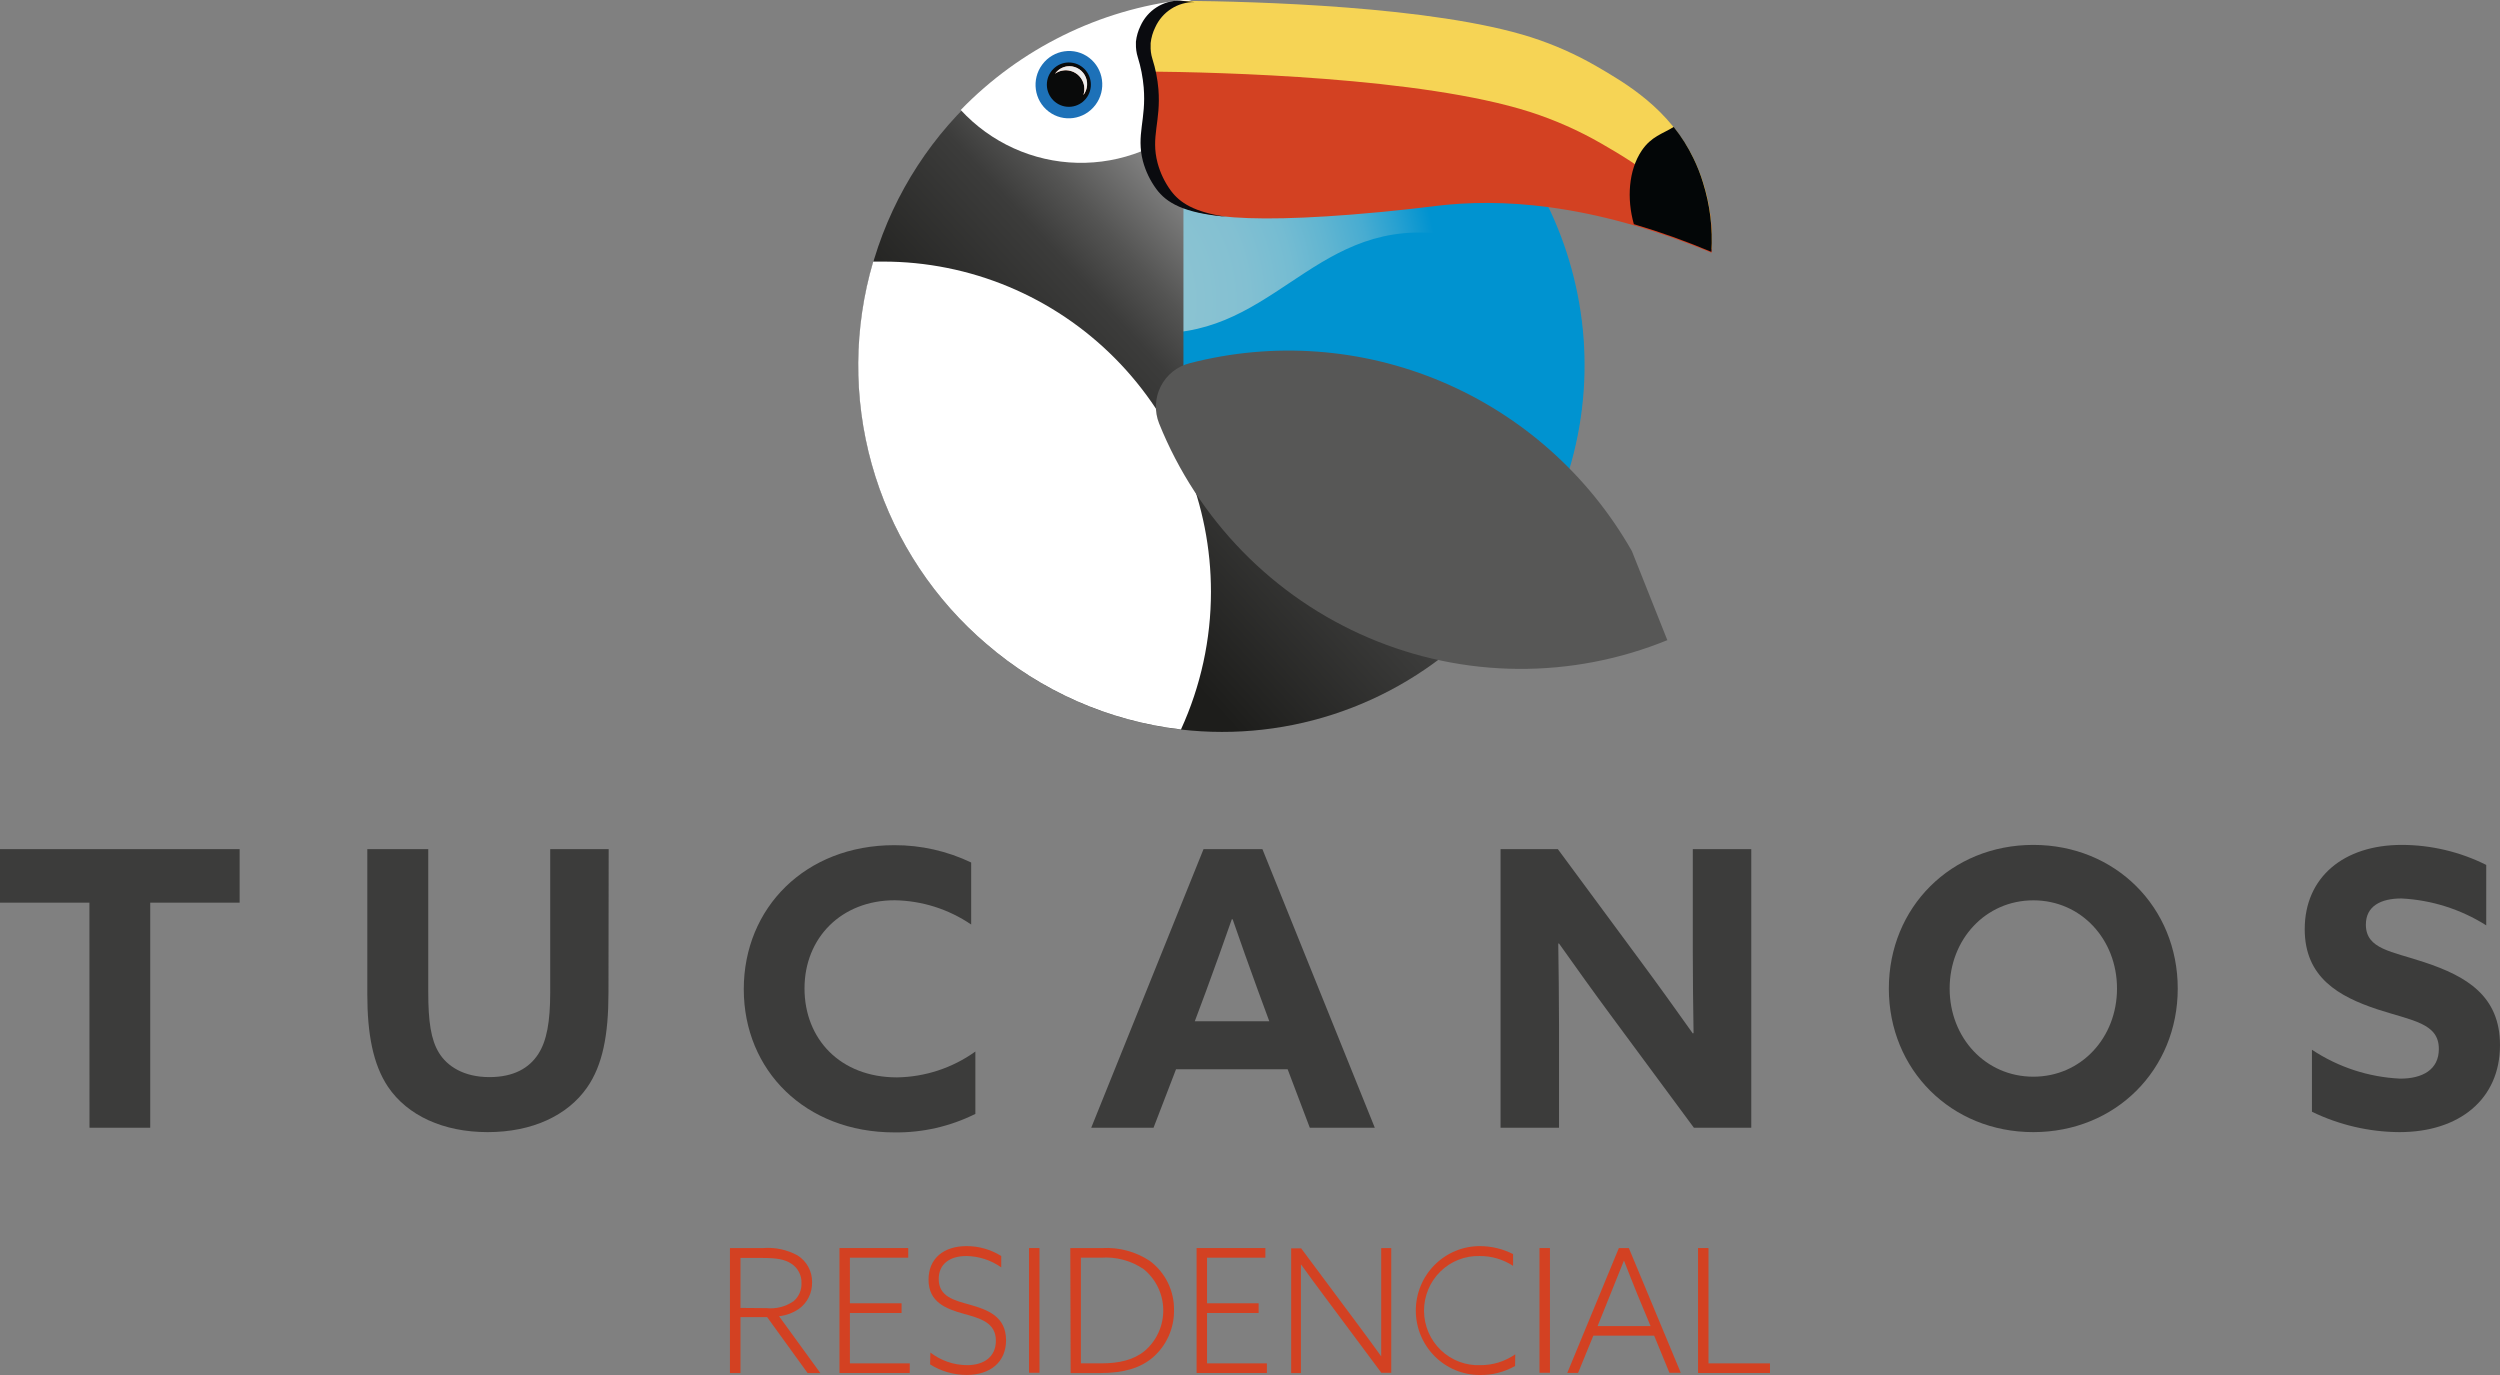 <svg width="380" height="209" viewBox="0 0 380 209" fill="none" xmlns="http://www.w3.org/2000/svg">
<rect x="0" y="0" width="380" height="209" fill="#808080" stroke="none"/>
<g clip-path="url(#clip0_805_3004)">
<path d="M13.592 137.209H0V129.068H36.426V137.209H22.834V171.419H13.602L13.592 137.209Z" fill="#3C3C3B"/>
<path d="M92.488 150.902C92.488 157.274 91.61 161.898 89.236 165.3C86.267 169.566 80.872 172.083 74.128 172.083C67.385 172.083 61.927 169.566 58.968 165.184C56.699 161.782 55.831 157.158 55.831 151.133V129.068H65.095V150.786C65.095 155.294 65.503 158.043 66.726 160.034C67.949 162.024 70.438 163.72 74.39 163.72C78.049 163.72 80.433 162.372 81.823 160.202C83.11 158.211 83.632 155.294 83.632 150.839V129.068H92.519L92.488 150.902Z" fill="#3C3C3B"/>
<path d="M148.257 169.313C144.431 171.221 140.209 172.185 135.941 172.125C122.401 172.125 113.054 162.709 113.054 150.354C113.054 137.999 122.401 128.467 135.941 128.467C139.98 128.456 143.97 129.355 147.619 131.1V140.527C144.184 138.19 140.148 136.909 136.003 136.841C127.869 136.841 122.286 142.57 122.286 150.238C122.286 157.906 127.691 163.762 136.348 163.762C140.621 163.698 144.774 162.328 148.257 159.833V169.313Z" fill="#3C3C3B"/>
<path d="M182.937 129.068H191.887L208.971 171.419H199.091L195.724 162.53H178.755L175.336 171.419H165.864L182.937 129.068ZM181.61 155.231H192.933L191.187 150.491C189.974 147.152 188.458 142.939 187.36 139.727H187.235C186.137 142.886 184.631 147.099 183.293 150.723L181.61 155.231Z" fill="#3C3C3B"/>
<path d="M244.864 154.356C242.136 150.67 239.584 147.099 236.971 143.413H236.856C236.908 147.458 236.971 151.555 236.971 155.641V171.419H228.083V129.068H236.793L249.402 146.141C252.131 149.827 254.692 153.398 257.306 157.084L257.421 157.021C257.359 152.987 257.306 148.89 257.306 144.793V129.068H266.193V171.419H257.474L244.864 154.356Z" fill="#3C3C3B"/>
<path d="M287.104 150.259C287.104 137.904 296.577 128.425 309.061 128.425C321.544 128.425 331.017 137.904 331.017 150.259C331.017 162.614 321.544 172.083 309.061 172.083C296.577 172.083 287.104 162.604 287.104 150.259ZM321.785 150.259C321.785 142.771 316.327 136.851 309.071 136.851C301.815 136.851 296.347 142.771 296.347 150.259C296.347 157.748 301.805 163.657 309.071 163.657C316.338 163.657 321.785 157.727 321.785 150.259Z" fill="#3C3C3B"/>
<path d="M351.415 159.56C355.415 162.216 360.054 163.733 364.84 163.952C368.207 163.952 370.705 162.604 370.705 159.444C370.705 155.526 366.753 155.168 361.358 153.419C355.545 151.481 350.317 148.616 350.317 141.243C350.317 133.344 356.235 128.425 365.07 128.425C369.525 128.431 373.919 129.473 377.909 131.469V140.654C374.027 138.2 369.584 136.793 365.007 136.567C361.871 136.567 359.612 137.736 359.612 140.538C359.612 144.287 363.502 144.582 368.552 146.278C374.887 148.384 380 151.365 380 158.854C380 167.112 373.779 172.083 364.725 172.083C360.115 172.059 355.568 171.001 351.415 168.986V159.56Z" fill="#3C3C3B"/>
<path d="M237.068 75.603C248.09 47.285 234.232 15.326 206.117 4.22C178.001 -6.885 146.274 7.068 135.252 35.386C124.23 63.705 138.087 95.664 166.203 106.77C194.318 117.875 226.046 103.922 237.068 75.603Z" fill="url(#paint0_radial_805_3004)"/>
<path d="M173.831 50.525C193.079 52.211 199.143 33.61 218.402 35.474C228.042 36.401 234.232 41.794 240.358 48.745C241.424 57.469 240.401 66.323 237.376 74.567C234.35 82.812 229.41 90.207 222.968 96.135C216.526 102.063 208.769 106.351 200.346 108.642C191.922 110.933 183.077 111.16 174.549 109.303C166.02 107.447 158.057 103.561 151.324 97.971C144.591 92.38 139.285 85.248 135.847 77.169C132.41 69.09 130.941 60.3 131.565 51.533C132.189 42.766 134.887 34.276 139.433 26.774C147.598 39.898 161.149 49.419 173.831 50.525Z" fill="url(#paint1_radial_805_3004)"/>
<path d="M215.652 58.214C215.652 58.067 215.652 57.93 215.652 57.782C214.517 59.19 213.706 60.834 213.278 62.596C210.612 73.571 201.568 67.567 189.785 69.273V73.318C184.557 74.066 179.884 65.945 179.884 60.615V2.612C179.885 2.333 179.827 2.056 179.712 1.802C179.598 1.547 179.43 1.321 179.221 1.138C179.011 0.954 178.765 0.819 178.498 0.741C178.232 0.663 177.952 0.644 177.678 0.685C167.34 2.184 157.639 6.615 149.708 13.461C141.776 20.306 135.942 29.284 132.885 39.345C129.829 49.406 129.677 60.135 132.447 70.28C135.217 80.425 140.794 89.566 148.528 96.637L148.894 96.964L149.877 97.828C156.217 103.326 163.718 107.297 171.81 109.436C179.901 111.576 188.371 111.829 196.575 110.176C204.778 108.523 212.499 105.007 219.151 99.896C225.803 94.785 231.211 88.213 234.963 80.68C229.603 79.894 224.703 77.192 221.158 73.067C217.612 68.942 215.658 63.67 215.652 58.214Z" fill="url(#paint2_linear_805_3004)"/>
<path d="M146.03 16.715C148.299 19.177 151.035 21.156 154.076 22.535C157.117 23.915 160.401 24.666 163.735 24.746C167.069 24.825 170.385 24.231 173.487 22.998C176.59 21.766 179.415 19.919 181.798 17.569L182.216 2.064C182.231 1.772 182.183 1.479 182.075 1.207C181.967 0.935 181.801 0.69 181.589 0.489C181.377 0.289 181.123 0.137 180.847 0.045C180.571 -0.047 180.278 -0.076 179.989 -0.042C167.095 1.451 155.104 7.368 146.03 16.715Z" fill="white"/>
<path d="M173.946 4.118C174.485 2.974 175.34 2.01 176.408 1.342C177.475 0.673 178.711 0.328 179.968 0.347C190.424 0.442 217.89 1.137 232.779 5.909C236.214 7.007 239.522 8.473 242.648 10.28C247.176 12.902 253.752 16.726 257.495 24.415C259.577 28.771 260.496 33.599 260.161 38.423C241.436 30.671 227.666 30.176 218.34 31.293C216.876 31.471 212.066 32.093 205.396 32.62C184.318 34.273 178.829 32.23 176.257 28.796C175.332 27.528 174.645 26.1 174.229 24.583C173.183 20.549 174.751 18.264 174.354 13.355C174.222 11.792 173.917 10.248 173.444 8.753C173.239 8.088 173.147 7.394 173.173 6.699C173.267 5.797 173.529 4.922 173.946 4.118Z" fill="#D34122"/>
<path d="M259.868 37.465C255.686 28.976 248.451 24.741 243.453 21.845C239.997 19.851 236.342 18.231 232.548 17.01C216.07 11.744 185.635 10.965 174.134 10.87C173.983 10.068 173.784 9.277 173.538 8.5C173.333 7.836 173.241 7.141 173.266 6.446C173.351 5.573 173.595 4.723 173.988 3.939C174.514 2.791 175.358 1.82 176.419 1.143C177.48 0.467 178.713 0.114 179.968 0.126C190.361 0.221 217.879 0.906 232.768 5.677C236.198 6.78 239.503 8.245 242.627 10.048C247.154 12.671 253.72 16.494 257.463 24.172C259.511 28.458 260.433 33.202 260.14 37.949L259.868 37.465Z" fill="#F6D455"/>
<path d="M181.589 0.316C180.329 0.302 179.092 0.656 178.029 1.337C176.965 2.018 176.121 2.995 175.598 4.15C175.226 4.903 174.989 5.716 174.898 6.551C174.892 6.653 174.892 6.755 174.898 6.857C174.861 7.57 174.953 8.283 175.169 8.963C175.642 10.455 175.947 11.995 176.079 13.556C176.476 18.485 174.887 20.749 175.954 24.783C176.363 26.303 177.051 27.732 177.982 28.997C179.341 30.819 181.516 32.24 186.346 32.936C179.916 32.377 177.302 30.829 175.755 28.723C174.826 27.457 174.138 26.028 173.727 24.509C172.681 20.476 174.249 18.19 173.842 13.292C173.71 11.729 173.409 10.186 172.942 8.689C172.734 8.026 172.639 7.331 172.66 6.636V6.33C172.753 5.495 172.99 4.682 173.361 3.929C173.883 2.774 174.728 1.796 175.791 1.116C176.855 0.435 178.092 0.08 179.352 0.095" fill="#0A0B0F"/>
<path d="M249.528 22.909C251.012 20.707 252.748 20.338 254.4 19.296C255.571 20.757 256.574 22.347 257.39 24.035C257.977 25.233 258.467 26.476 258.854 27.753C259.925 31.154 260.358 34.726 260.13 38.286C256.282 36.663 252.349 35.256 248.346 34.073C247.249 30.187 247.541 25.889 249.528 22.909Z" fill="#030607"/>
<path d="M166.51 15.943C168.207 13.684 167.775 10.476 165.546 8.777C163.316 7.079 160.134 7.534 158.438 9.793C156.742 12.053 157.174 15.261 159.403 16.959C161.632 18.658 164.814 18.203 166.51 15.943Z" fill="#1D71B8"/>
<path d="M165.799 13.183C165.972 11.329 164.621 9.686 162.781 9.512C160.942 9.337 159.31 10.698 159.137 12.552C158.964 14.405 160.316 16.049 162.155 16.223C163.995 16.397 165.626 15.036 165.799 13.183Z" fill="#090A0A"/>
<path d="M162.163 10.09C161.804 10.146 161.46 10.273 161.151 10.465C160.842 10.656 160.575 10.909 160.365 11.207C160.722 10.943 161.139 10.773 161.578 10.712C161.947 10.657 162.324 10.676 162.686 10.768C163.048 10.86 163.389 11.023 163.688 11.248C163.987 11.473 164.239 11.756 164.43 12.08C164.62 12.403 164.745 12.762 164.798 13.134C164.857 13.577 164.814 14.028 164.672 14.451C165.003 14.024 165.199 13.506 165.236 12.966C165.273 12.425 165.148 11.886 164.878 11.418C164.609 10.949 164.206 10.572 163.722 10.336C163.238 10.099 162.695 10.014 162.163 10.09Z" fill="#E09473"/>
<path d="M162.163 10.09C161.804 10.146 161.46 10.273 161.151 10.465C160.842 10.656 160.575 10.909 160.365 11.207C160.722 10.943 161.139 10.773 161.578 10.712C161.947 10.657 162.324 10.676 162.686 10.768C163.048 10.86 163.389 11.023 163.688 11.248C163.987 11.473 164.239 11.756 164.43 12.08C164.62 12.403 164.745 12.762 164.798 13.134C164.857 13.577 164.814 14.028 164.672 14.451C165.003 14.024 165.199 13.506 165.236 12.966C165.273 12.425 165.148 11.886 164.878 11.418C164.609 10.949 164.206 10.572 163.722 10.336C163.238 10.099 162.695 10.014 162.163 10.09Z" fill="#EDEDED"/>
<path d="M184.066 89.97C184.069 83.378 182.782 76.849 180.28 70.757C177.777 64.666 174.108 59.131 169.482 54.468C164.855 49.806 159.362 46.107 153.316 43.583C147.271 41.06 140.791 39.761 134.246 39.761C133.734 39.761 133.201 39.761 132.73 39.761C129.776 49.778 129.691 60.431 132.486 70.495C135.281 80.558 140.842 89.62 148.528 96.637L148.894 96.964L149.877 97.828C158.236 105.065 168.557 109.611 179.508 110.878C182.509 104.322 184.065 97.189 184.066 89.97Z" fill="white"/>
<path d="M253.417 97.259L248.063 83.808L247.98 83.65C241.416 72.162 231.293 63.16 219.163 58.023C207.033 52.886 193.565 51.899 180.825 55.212C179.887 55.448 179.01 55.883 178.252 56.489C177.495 57.095 176.876 57.857 176.436 58.724C175.996 59.592 175.746 60.544 175.702 61.517C175.659 62.49 175.822 63.461 176.183 64.365C179.111 71.639 183.434 78.261 188.902 83.853C194.371 89.444 200.88 93.896 208.057 96.953C215.233 100.01 222.938 101.614 230.729 101.672C238.521 101.73 246.248 100.241 253.469 97.29L253.417 97.259Z" fill="#575756"/>
<path d="M110.952 189.704H116.013C117.827 189.563 119.642 189.954 121.24 190.831C121.927 191.264 122.491 191.869 122.876 192.587C123.261 193.305 123.454 194.112 123.436 194.928C123.451 195.709 123.278 196.482 122.932 197.181C122.586 197.88 122.078 198.484 121.449 198.941C120.545 199.56 119.504 199.947 118.417 200.068L124.691 208.705H122.756L116.609 200.205H112.552V208.705H110.952V189.704ZM116.504 198.836C117.958 198.989 119.418 198.616 120.623 197.783C121.017 197.448 121.329 197.027 121.538 196.553C121.746 196.078 121.844 195.563 121.826 195.044C121.848 194.459 121.718 193.877 121.448 193.358C121.179 192.839 120.779 192.4 120.289 192.084C119.243 191.4 118.02 191.21 115.908 191.21H112.552V198.804L116.504 198.836Z" fill="#D34122"/>
<path d="M127.597 189.704H138.053V191.168H129.186V198.099H137.038V199.573H129.186V207.231H138.283V208.695H127.597V189.704Z" fill="#D34122"/>
<path d="M141.419 205.587C143.024 206.821 144.984 207.494 147.002 207.504C149.522 207.504 151.373 206.262 151.373 203.797C151.373 200.995 148.957 200.384 146.5 199.7C143.792 198.941 141.137 197.941 141.137 194.507C141.137 191.252 143.479 189.409 146.898 189.409C148.767 189.398 150.601 189.92 152.188 190.915V192.643C150.629 191.537 148.773 190.935 146.866 190.915C144.42 190.915 142.684 192.095 142.684 194.402C142.684 197.109 145.057 197.656 147.399 198.309C150.087 199.078 152.92 200.068 152.92 203.723C152.92 207.051 150.505 208.989 146.96 208.989C144.987 208.995 143.052 208.44 141.377 207.389L141.419 205.587Z" fill="#D34122"/>
<path d="M156.412 189.704H158.001V208.663H156.412V189.704Z" fill="#D34122"/>
<path d="M162.686 189.704H167.558C170.099 189.568 172.617 190.246 174.751 191.642C175.917 192.506 176.862 193.639 177.505 194.945C178.149 196.251 178.474 197.694 178.452 199.152C178.468 200.522 178.183 201.879 177.62 203.126C177.056 204.373 176.226 205.479 175.19 206.367C173.34 207.915 170.872 208.705 167.223 208.705H162.738L162.686 189.704ZM167.38 207.23C170.161 207.23 172.325 206.704 173.998 205.335C174.896 204.565 175.614 203.606 176.101 202.525C176.588 201.444 176.832 200.268 176.816 199.081C176.8 197.894 176.524 196.725 176.008 195.657C175.492 194.59 174.749 193.651 173.831 192.906C171.931 191.615 169.656 191.003 167.37 191.168H164.296V207.23H167.38Z" fill="#D34122"/>
<path d="M181.881 189.704H192.337V191.168H183.471V198.099H191.312V199.573H183.471V207.231H192.567V208.695H181.881V189.704Z" fill="#D34122"/>
<path d="M196.258 208.705V189.746H197.774L206.4 201.332C207.644 203.007 208.742 204.492 209.944 206.167C209.944 204.334 209.944 202.386 209.944 200.469V189.704H211.47V208.663H209.965L201.339 197.077C200.084 195.402 198.997 193.917 197.795 192.253H197.742C197.742 194.096 197.742 196.034 197.742 197.951V208.705H196.258Z" fill="#D34122"/>
<path d="M230.29 207.631C228.654 208.559 226.803 209.032 224.926 209C222.347 209 219.874 207.968 218.051 206.131C216.227 204.294 215.203 201.802 215.203 199.205C215.203 196.607 216.227 194.115 218.051 192.278C219.874 190.441 222.347 189.409 224.926 189.409C226.684 189.408 228.417 189.823 229.986 190.62V192.411C228.481 191.425 226.722 190.905 224.926 190.915C223.82 190.883 222.719 191.076 221.689 191.482C220.659 191.888 219.72 192.498 218.929 193.278C218.138 194.057 217.511 194.988 217.086 196.017C216.66 197.046 216.444 198.15 216.451 199.264C216.458 200.379 216.688 201.48 217.126 202.503C217.565 203.526 218.204 204.45 219.005 205.219C219.805 205.988 220.752 206.587 221.787 206.979C222.822 207.372 223.925 207.55 225.031 207.504C226.921 207.514 228.768 206.936 230.321 205.851L230.29 207.631Z" fill="#D34122"/>
<path d="M234.001 189.704H235.591V208.663H234.001V189.704Z" fill="#D34122"/>
<path d="M246.067 189.704H247.583L255.477 208.663H253.752L251.431 203.018H242.188L239.867 208.684H238.226L246.067 189.704ZM248.932 196.866C248.231 195.139 247.531 193.38 246.841 191.6C246.182 193.254 245.534 194.886 244.75 196.803L242.836 201.564H250.887L248.932 196.866Z" fill="#D34122"/>
<path d="M258.101 189.704H259.69V207.231H269.037V208.695H258.101V189.704Z" fill="#D34122"/>
</g>
<defs>
<radialGradient id="paint0_radial_805_3004" cx="0" cy="0" r="1" gradientUnits="userSpaceOnUse" gradientTransform="translate(164.457 45.87) rotate(-145.22) scale(54.514 54.656)">
<stop stop-color="#8DC4D2"/>
<stop offset="0.29" stop-color="#8BC3D2"/>
<stop offset="0.46" stop-color="#83C0D2"/>
<stop offset="0.59" stop-color="#75BCD2"/>
<stop offset="0.7" stop-color="#61B5D1"/>
<stop offset="0.81" stop-color="#48ACD1"/>
<stop offset="0.9" stop-color="#28A1D1"/>
<stop offset="0.99" stop-color="#0494D0"/>
<stop offset="1" stop-color="#0093D0"/>
</radialGradient>
<radialGradient id="paint1_radial_805_3004" cx="0" cy="0" r="1" gradientUnits="userSpaceOnUse" gradientTransform="translate(32959.3 22337.4) scale(5099.84 3907.21)">
<stop stop-color="#8DC4D2"/>
<stop offset="0.29" stop-color="#8BC3D2"/>
<stop offset="0.46" stop-color="#83C0D2"/>
<stop offset="0.59" stop-color="#75BCD2"/>
<stop offset="0.7" stop-color="#61B5D1"/>
<stop offset="0.81" stop-color="#48ACD1"/>
<stop offset="0.9" stop-color="#28A1D1"/>
<stop offset="0.99" stop-color="#0494D0"/>
<stop offset="1" stop-color="#0093D0"/>
</radialGradient>
<linearGradient id="paint2_linear_805_3004" x1="159.465" y1="79.964" x2="223.936" y2="21.044" gradientUnits="userSpaceOnUse">
<stop stop-color="#1D1D1B"/>
<stop offset="0.33" stop-color="#3C3C3B"/>
<stop offset="0.42" stop-color="#545453"/>
<stop offset="0.61" stop-color="#929292"/>
<stop offset="0.76" stop-color="#C6C6C6"/>
</linearGradient>
<clipPath id="clip0_805_3004">
<rect width="380" height="209" fill="white"/>
</clipPath>
</defs>
</svg>
